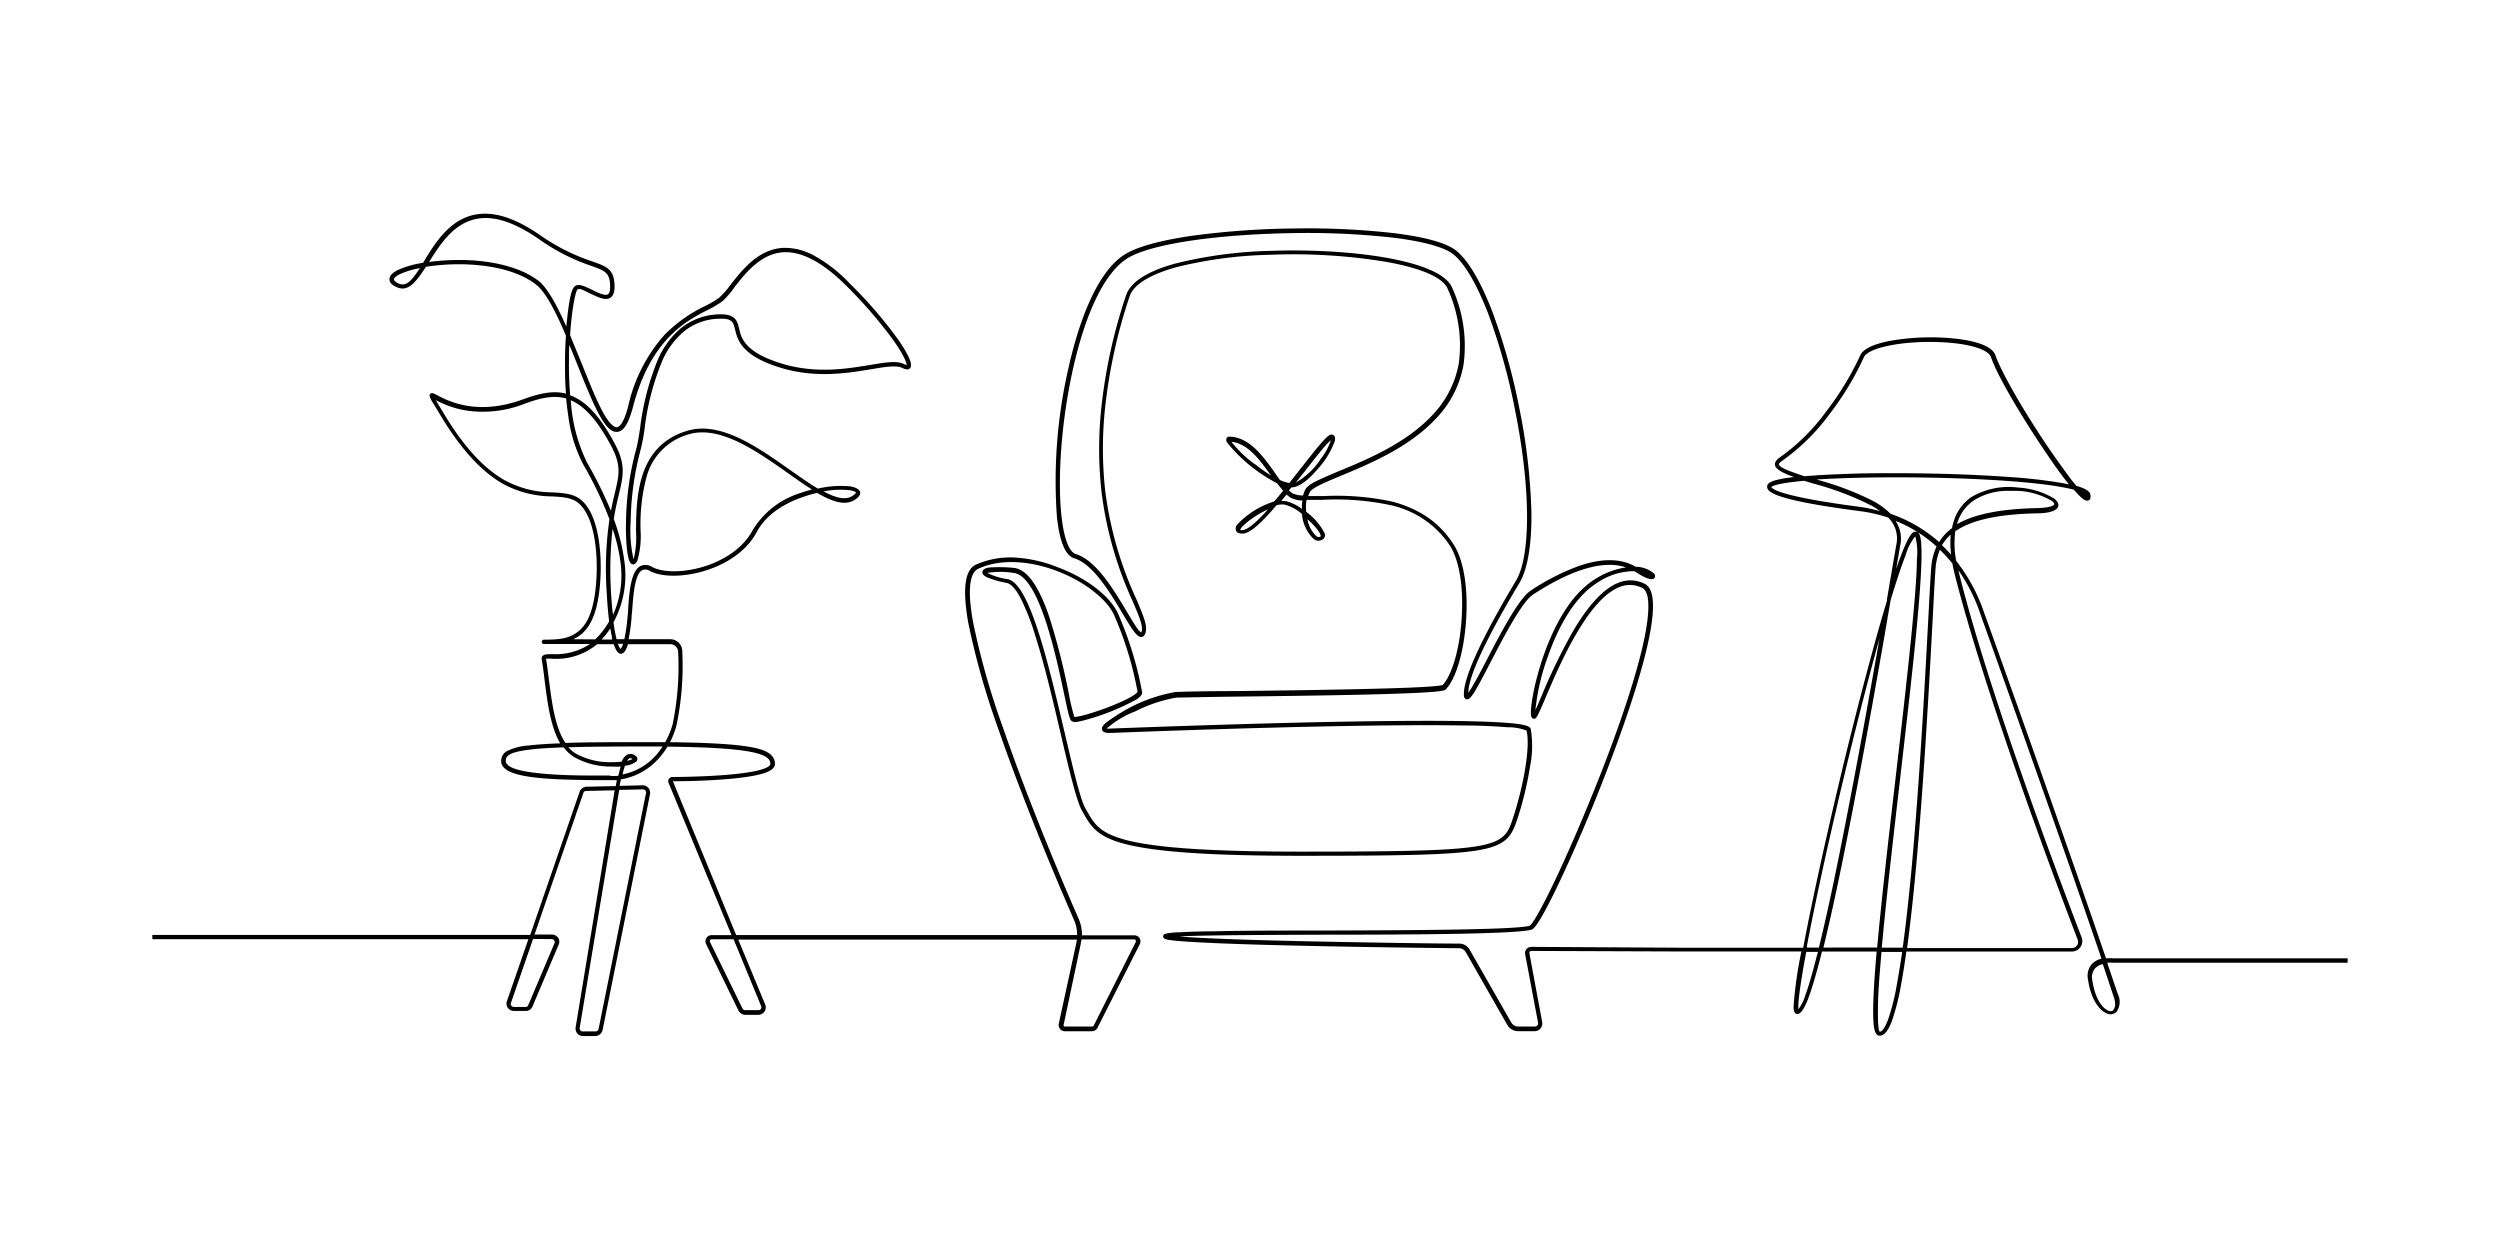 <svg id="Layer_1" data-name="Layer 1" xmlns="http://www.w3.org/2000/svg" viewBox="0 0 320 160"><path d="M269.72,123.23a6,6,0,0,1,.83,0H300.5v-.56H270.57a6.07,6.07,0,0,0-1,0C264.52,107.86,254.2,79,254,78.53a22,22,0,0,0-3.6-6.72,11.64,11.64,0,0,1-.11-3.87l.08,0c2.06-1.39,5.41-2.12,10.24-2.23,1.73,0,2.66-.34,2.84-.89.08-.23,0-.6-.51-1a10,10,0,0,0-4.6-1.41,9.47,9.47,0,0,0-6,1.21A5.88,5.88,0,0,0,250,67a5.27,5.27,0,0,0-.14.6,6.08,6.08,0,0,0-1.65,1.79l-.1-.09A18.34,18.34,0,0,0,242,65.77a9.69,9.69,0,0,0-2.16-1.6,36.91,36.91,0,0,0-7.33-2.79c2.87-.19,6.61-.29,10.64-.28,7.3,0,17.42.42,21.93,1.49l.38.09a10.11,10.11,0,0,0,.71.78c.49.49.8.67,1.06.61s.4-.15.35-.67c0-.34-.28-.77-1.8-1.21-.22-.25-.47-.56-.75-.92-1-1.35-2.35-3.21-3.69-5.25-3.37-5.13-5.4-9-5.91-10.51-.6-1.82-5-2.21-6.88-2.3a29.86,29.86,0,0,0-6.55.41c-2.76.51-3.64,1.3-3.89,1.87a37.28,37.28,0,0,1-4.32,7.13,25.74,25.74,0,0,1-5.93,5.9c-.18.12-.73.48-.66,1s.9,1,2.43,1.54c-2.86.34-3.33.73-3.42,1.1a.62.62,0,0,0,.11.51c.23.33.92.85,4.16,1.54,1.91.4,4.47.81,7.63,1.22a19.21,19.21,0,0,1,3.58.82,3.72,3.72,0,0,1,1.07,3.31c-.13.71-.31,1.79-.55,3.16-.19,1.13-.42,2.46-.68,4l0,.17c-1.46,4.83-3.28,11.65-5.14,19.2-2.11,8.63-4.31,18.45-5.58,25.22H215.58L196,121.2a.79.79,0,0,0-.61.29.74.74,0,0,0-.17.65l1.65,8.76a.4.4,0,0,1-.09.35.41.41,0,0,1-.32.15h-2.12a1,1,0,0,1-.89-.51l-5.34-9.34a1.53,1.53,0,0,0-1.31-.77c-2.77,0-11.79-.13-20.21-.31-4.85-.11-8.75-.23-11.61-.36-1.92-.09-3.19-.17-4-.25,3.37-.17,11.32-.19,18.51-.22,12.17,0,24.76-.09,26.55-.65.2-.06.72-.23,3.12-5.16,1.52-3.13,3.29-7.15,5-11.33,2-5,6.87-17.46,7.38-23.9.17-2.17-.16-3.43-1-3.86a4,4,0,0,0-3.3-.18c-1.9.7-3.9,2.82-5.93,6.3a74,74,0,0,0-4,8.25c-.29.68-.57,1.34-.78,1.79a28.28,28.28,0,0,1,1.57-6.79c1.13-3.25,3.16-7.55,6.4-9.55a8.41,8.41,0,0,1,4.7-1.45l.1.06c.92.61,2.08,1.25,2.46.83a.44.44,0,0,0-.05-.59,3.61,3.61,0,0,0-2.34-.86c-1.83-1.08-4.25-1.13-7.2-.13a28.77,28.77,0,0,0-6.24,3.18c-1.53,1-3.82,5.4-5.66,8.93-.6,1.16-1.16,2.25-1.62,3a9.71,9.71,0,0,1-.7,1.13c0-2.1,2.37-7.09,6.58-14.11,1-1.73,1.55-4.86,1.49-9.07a77.31,77.31,0,0,0-1.51-13.05A79.56,79.56,0,0,0,191,39.84c-1.51-3.9-3.12-6.59-4.66-7.8-1.23-.95-3.84-1.68-7.77-2.18A98.11,98.11,0,0,0,166,29.24a106.23,106.23,0,0,0-12.91.87c-4.13.56-7.21,1.37-8.89,2.32-4.18,2.38-6.47,10.29-7.46,14.79a64.25,64.25,0,0,0-1.45,19c.35,3.14,1.09,4.9,2.21,5.24,2.41.73,4.62,4.43,6.23,7.14,1.29,2.16,1.84,3,2.42,2.93.41-.07.49-.59.53-.78.14-.82-.39-2.07-1.2-4a47.26,47.26,0,0,1-4-13.82,49.43,49.43,0,0,1,0-11,67.76,67.76,0,0,1,3.11-14c.5-1.5,2.59-2.8,6.06-3.75a54.51,54.51,0,0,1,12-1.57,73.15,73.15,0,0,1,14.8.91c4.48.81,7.27,2,7.86,3.47a17.42,17.42,0,0,1,1.41,9.56,12.87,12.87,0,0,1-3.38,6.59c-3.37,3.6-8.33,5.67-12,7.18-2.35,1-3.9,1.62-4.27,2.36a4.7,4.7,0,0,0-.28.74,3.12,3.12,0,0,1-1.38-.29c-.14-.1-.28-.22-.43-.35l.31-.39c1.23,0,2.66-1.5,3.41-2.39a10.93,10.93,0,0,0,2.15-3.53c.12-.51-.06-.72-.23-.81-.32-.16-.7.12-1.63,1.2-.67.77-1.54,1.89-2.46,3.06-.48.62-1,1.26-1.49,1.9a4.33,4.33,0,0,1-1.21-.38c-.23-.31-.46-.64-.7-1-1.5-2.09-3.2-4.46-5.73-4.55a.42.42,0,0,0-.39.18.63.63,0,0,0,.07.59,20.09,20.09,0,0,0,6.39,5.2c.26.34.51.66.77.94-.39.48-.78,1-1.16,1.39a11,11,0,0,0-4.7,2.94.79.79,0,0,0-.16.82c.18.35.67.35.83.35.95,0,2.45-1.41,4.34-3.62a2.63,2.63,0,0,1,1-.1,5.59,5.59,0,0,1,2.26,1.21,5,5,0,0,0,1.49,3.19.94.94,0,0,0,1.31-.07.59.59,0,0,0,.09-.66,7.44,7.44,0,0,0-2-2.46c-.09-.08-.21-.19-.35-.3a5.58,5.58,0,0,1,.05-1.51c.6,0,1.3,0,2.07,0a33.27,33.27,0,0,1,8.49.64,12.23,12.23,0,0,1,7.79,5.22c1.22,1.89,1.78,5.44,1.49,9.5-.26,3.79-1.21,7-2.41,8.34-.28.11-2,.33-10,.51-5.35.13-11.92.21-16.72.27-3.91,0-6.73.08-7.49.12a19.9,19.9,0,0,0-5.61,1.87A23.75,23.75,0,0,0,142.28,92c-1.1.71-1.24,1.05-1.23,1.3,0,.55.84.52,1.11.51h.17c5.68-.22,16.83-.62,27.72-.84,7.16-.14,12.92-.18,17.12-.11,2.46,0,4.41.12,5.8.23a6.4,6.4,0,0,1,2.42.42c.49,1.81-.22,6.51-1.66,11-.65,2-1,3.14-4.4,3.76s-9.81.74-22.77.74c-11.36,0-18.45-.47-22.32-1.46-3.5-.9-4.19-2.12-5.07-3.67-.08-.12-.15-.26-.23-.39-.65-1.12-1.56-5-2.61-9.48-1-4.22-2.1-9-3.31-12.8-1.45-4.57-2.74-6.82-4.05-7.08a8.32,8.32,0,0,1-2.6-.8,10.67,10.67,0,0,1,3.34,0c3.28.29,5.46,10.6,6.51,15.56.59,2.78.71,3.28,1,3.43s.44.15,1.43-.09a29.66,29.66,0,0,0,6.83-2.71c.53-.35.75-.64.71-.93a45.3,45.3,0,0,0-3.06-10c-1-2.27-4.08-4.63-7.79-6A17.45,17.45,0,0,0,130,71.37a10.89,10.89,0,0,0-5.08.9c-1.42.67-1.74,3.07-1,7.36a97.75,97.75,0,0,0,3.85,13.63c3.43,9.93,7.93,20.43,9.7,24.49a4.69,4.69,0,0,1,.4,1.94l-34.38,0-9.26,0L86.13,100c2.32,0,5.63-.11,8.32-.41,3.26-.37,4.72-.92,4.74-1.79a1.51,1.51,0,0,0-.43-1.1c-.94-1-3.55-1.58-13-1.7a10.7,10.7,0,0,0,.85-2.24,37.49,37.49,0,0,0,.72-9.45,1.54,1.54,0,0,0-1.54-1.49H80.46a24.2,24.2,0,0,0,.38-2.76c0-.33.06-.69.09-1.07.13-1.79.32-4.5,1.26-5a1,1,0,0,1,1,.1c1.53.8,4.26.8,6.93,0,1.81-.54,5.09-1.91,6.75-5,1.28-2.42,3.85-3.75,5.78-4.43a17.5,17.5,0,0,1,1.94-.57c1.93,1.13,3.57,1.68,4.8.9.55-.34.78-.69.71-1s-.53-.63-1.32-.74a13,13,0,0,0-4.1.29c-1.08-.64-2.26-1.48-3.5-2.35-4.26-3-9.08-6.41-13.37-5-6.32,2-6.37,8.6-6.4,12.93a11.09,11.09,0,0,1-.31,3.48l0,0a16.7,16.7,0,0,1-.37-4.92A37.11,37.11,0,0,1,82,57.57a23.44,23.44,0,0,0,.5-2.64,32.72,32.72,0,0,1,2.32-8.86,10.37,10.37,0,0,1,2.72-3.64,7.42,7.42,0,0,1,4.41-1.63c1.78-.08,1.9.41,2.14,1.38.32,1.32.81,3.31,5.63,4.83,4.58,1.45,8.72.76,11.73.26,1.84-.31,3.29-.55,4.06-.17.48.25.82.24,1,0s.12-.73-.24-1.48a16.75,16.75,0,0,0-1.47-2.38,56.05,56.05,0,0,0-6.08-7A18.39,18.39,0,0,0,104,32.61a7.69,7.69,0,0,0-3.81-.88c-3.14.2-5.18,2.8-6.67,4.71a10.84,10.84,0,0,1-1.48,1.68,13.31,13.31,0,0,1-1.82,1.07,18.34,18.34,0,0,0-5.18,3.69A20.31,20.31,0,0,0,80.41,52c-.6,2.3-1.18,2.67-1.47,2.69s-1-.38-2-2.38c-.8-1.56-1.64-3.67-2.53-5.9-.48-1.19-1-2.39-1.44-3.53.22-3.23.67-5.52.93-5.8s1,.19,1.66.5c1,.46,1.92.94,2.57.53.38-.25.56-.76.53-1.56-.06-2.11-1-2.44-2.88-3.1a25.55,25.55,0,0,1-6.63-3.34c-3.28-2.26-6-3.12-8.43-2.62-3.15.65-5,3.56-6.41,5.89l-.16.26a12.52,12.52,0,0,0-3.22.92c-.72.36-1.08.75-1.08,1.18s.3.73.9,1a1.75,1.75,0,0,0,.77.19c1.12,0,2-1.26,3-2.78a27.29,27.29,0,0,1,4.78-.32c4,.1,7.29,1,9.33,2.61,1.27,1,2.58,3.62,3.81,6.53-.07,1-.11,2-.12,3,0,1.55,0,3,.13,4.41-1.71-.43-3.45,0-5.49.73-5.89,2.17-9.61.21-11-.52-.48-.25-.7-.37-.89-.17s0,.46.07.65.27.48.51.87.37.6.6,1c2.64,4.44,5.31,7.38,8.14,9a13.42,13.42,0,0,0,6.31,1.6c1.48.09,2.64.16,3.5,1,2,1.89,2.4,6.71,2.09,10.26-.26,3-.95,4.92-2.18,5.95s-2.56,1.12-4.43,1.13a.28.28,0,1,0,0,.55h5.85a8,8,0,0,1-4.81,1.3c-.67,0-1.08,0-1.29.26a.45.45,0,0,0-.09.39c.14.83.25,1.73.37,2.69.36,2.84.76,6,2,8.08-1.79.06-3.1.16-4.12.28a7.35,7.35,0,0,0-2.66.69,1.43,1.43,0,0,0-.78,1.3c0,1.41,2.41,1.86,4.23,2.09,2.31.28,5.17.31,7.7.35.71,0,1.38,0,2,0,.29,0,.59,0,.88,0-.05.23-.09.49-.14.76l-3.78.08h0a1,1,0,0,0-.87.71l-6.3,18.26H19.5v.55H67.63l-2.77,8v0a.94.94,0,0,0,.92,1.18h1.54a.91.91,0,0,0,.81-.5h0L71.47,121a.94.94,0,0,0,0-.93,1,1,0,0,0-.81-.45H68.42l6.24-18.09v0a.38.38,0,0,1,.35-.29l3.67-.08-5,30.35a1,1,0,0,0,.21.77.94.94,0,0,0,.73.34H76.2a1,1,0,0,0,.93-.76l6.07-30.2a.95.95,0,0,0-1-1.14l-2.87.07c0-.26.09-.54.15-.83a8.28,8.28,0,0,0,3.73-1.64,9.3,9.3,0,0,0,2.23-2.55c8.12.09,11.93.56,12.89,1.54a.92.92,0,0,1,.27.7c0,.13-.22.8-4.24,1.24-2.68.3-6,.39-8.31.41a.53.53,0,0,0-.48.73l8.07,19.51H91.09a.79.79,0,0,0-.71,1.14l4.14,8.5a1,1,0,0,0,.87.56h1.68a1,1,0,0,0,.81-.45,1,1,0,0,0,.05-.91l-3.43-8.27h9l34.34,0a3.64,3.64,0,0,1-.07.44L135.53,131a.8.8,0,0,0,.78,1h3.45a.8.8,0,0,0,.71-.43l5.41-10.69a.83.83,0,0,0,0-.78.82.82,0,0,0-.68-.38h-6.7a5.4,5.4,0,0,0-.45-2.16c-1.77-4-6.26-14.55-9.68-24.46a96.22,96.22,0,0,1-3.83-13.54c-.88-4.91-.13-6.38.66-6.75,2.63-1.23,6.25-1.14,9.94.22,3.52,1.31,6.52,3.6,7.47,5.71a44.12,44.12,0,0,1,3,9.83s-.19.3-1.2.83c-2.33,1.21-6.25,2.44-6.9,2.36a29,29,0,0,1-.72-3.06,88.39,88.39,0,0,0-2.51-9.82c-1.38-4-2.85-6-4.5-6.19a18.79,18.79,0,0,0-2.81-.07c-.54,0-1.16.16-1.22.57s.43.65.87.82a13.41,13.41,0,0,0,2.26.61c.37.08,1,.48,1.78,2a29.54,29.54,0,0,1,1.85,4.73c1.21,3.79,2.32,8.55,3.3,12.75,1.1,4.72,2,8.44,2.67,9.64.08.13.15.26.22.39.91,1.59,1.7,3,5.42,3.93,4,1,10.9,1.48,22.46,1.48,13,0,19.38-.11,22.87-.75s4.1-1.87,4.83-4.14a42.79,42.79,0,0,0,1.56-6.5,13.41,13.41,0,0,0,.1-4.83c-.08-.26-.33-.54-2.5-.75-1.31-.12-3.22-.21-5.66-.26-4.15-.08-9.94-.05-17.21.09-11,.22-22.43.63-28.24.85h-.17a1.83,1.83,0,0,1-.5,0,12.14,12.14,0,0,1,3.67-2.2,18.5,18.5,0,0,1,5.26-1.76c.76,0,3.72-.08,7.48-.12,4.89-.06,11.6-.14,17-.27,9.64-.24,9.88-.5,10-.67,1.29-1.35,2.3-4.77,2.58-8.7.3-4.18-.29-7.86-1.59-9.84A11.94,11.94,0,0,0,182.41,66,14.79,14.79,0,0,0,178,64.16a34.08,34.08,0,0,0-8.63-.66c-.69,0-1.34,0-1.92,0a5.49,5.49,0,0,1,.21-.51c.28-.55,2-1.27,4-2.1,3.67-1.53,8.7-3.62,12.14-7.31a13.29,13.29,0,0,0,3.53-6.88,17.94,17.94,0,0,0-1.45-9.86c-1.45-3.55-13-5.08-23.19-4.73a55.69,55.69,0,0,0-12.12,1.59c-3.71,1-5.87,2.4-6.44,4.12A67.65,67.65,0,0,0,141,51.92,49.91,49.91,0,0,0,141,63a47.51,47.51,0,0,0,4,14c.74,1.74,1.27,3,1.16,3.65a1.07,1.07,0,0,1-.09.31,2.46,2.46,0,0,1-.64-.73c-.33-.49-.73-1.16-1.19-1.93-1.66-2.78-3.93-6.59-6.55-7.39-.84-.25-1.5-2-1.81-4.76-.56-5,0-12.32,1.43-18.78,1.69-7.62,4.24-12.74,7.19-14.42,3.17-1.8,11.62-3,21.53-3.12a98.76,98.76,0,0,1,12.45.61c3.77.48,6.37,1.2,7.49,2.07,1.47,1.14,3,3.76,4.49,7.56a78.61,78.61,0,0,1,3.49,12.54c2,10,2,18.55.09,21.73-3.12,5.21-6.81,12-6.66,14.64,0,.31.13.48.33.53.51.1,1-.73,3.05-4.69,1.71-3.29,4.05-7.8,5.47-8.72,5-3.26,9.09-4.44,11.89-3.47a10,10,0,0,0-3.92,1.48c-3.35,2.07-5.43,6.43-6.59,9.72-1.3,3.69-1.82,7.12-1.61,7.86a.36.36,0,0,0,.35.31c.32,0,.46-.3,1.46-2.64,1.75-4.13,5.4-12.72,9.57-14.25a3.42,3.42,0,0,1,2.85.16c.5.25.77,1.07.76,2.36,0,5.69-4.87,18.44-7,23.66-1.73,4.3-3.56,8.51-5.17,11.86-2.33,4.84-2.94,5.3-3,5.34-1.73.53-14.83.58-26.39.62-5.32,0-10.36,0-14.1.1-2,0-3.49.08-4.5.13-.57,0-1,.07-1.27.11s-.68.09-.68.4.37.38.59.43.59.09,1.06.14c.85.08,2.11.16,3.74.24,2.79.14,6.72.27,11.68.38,8.57.2,17.94.31,20.83.33a1,1,0,0,1,.83.49l5.33,9.34a1.6,1.6,0,0,0,1.38.79h2.12a1,1,0,0,0,.75-.35,1,1,0,0,0,.21-.81L195.76,122a.28.28,0,0,1,.06-.2.22.22,0,0,1,.18-.08l19.58.07h15a51.71,51.71,0,0,0-1,7c0,.31,0,.95.43,1s.89-.54,1.45-2c.43-1.15.94-2.85,1.52-5.07.07-.29.15-.6.23-.92h7c-.74,8.51-.43,10.14,0,10.59a.49.49,0,0,0,.38.18c.58,0,1.08-.59,1.56-1.85a28.87,28.87,0,0,0,1.17-4.59c.23-1.25.47-2.69.69-4.33l21.19,0a1.34,1.34,0,0,0,1.25-1.81c-2.74-7.14-12-31.62-15.75-46.87l0-.09a21.75,21.75,0,0,1,2.8,5.6h0c.12.33,10.44,29.2,15.49,44.08a2.56,2.56,0,0,0-1.25.71,2.33,2.33,0,0,0-.47,2c.4,2.73,1.59,4,2.48,4.33a1.09,1.09,0,0,0,1.16-.22,2.24,2.24,0,0,0,.18-2.28C270.71,126.17,270.25,124.78,269.72,123.23ZM250.48,67.17A5.33,5.33,0,0,1,252.73,64a8.17,8.17,0,0,1,4.51-1.17c.35,0,.71,0,1.08,0a9.44,9.44,0,0,1,4.32,1.29c.24.19.33.35.31.42s-.17.45-2.32.5c-4.65.11-8,.79-10.15,2.07Zm-21.54-6.93c-1.08-.43-1.22-.7-1.24-.79s.14-.28.41-.46a26.57,26.57,0,0,0,6.08-6,37.31,37.31,0,0,0,4.38-7.25c.56-1.27,5.09-2.16,9.9-1.94,3.54.16,6.05.92,6.38,1.92.74,2.22,3.6,7.05,6.11,10.85,1.38,2.09,2.71,4,3.75,5.29a1.34,1.34,0,0,1,.11.14l-.52-.11a66.29,66.29,0,0,0-7.39-.85c-4.24-.31-9.41-.47-14.36-.47-1.8,0-3.57,0-5.26.06-2.45.07-4.6.18-6.32.33C230.18,60.69,229.49,60.46,228.94,60.24Zm9.19,4.65c-3.14-.41-5.69-.82-7.58-1.22-3-.63-3.67-1.09-3.82-1.31l0,0c0-.08.54-.49,4.21-.82l1.07.33a38,38,0,0,1,7.52,2.84,9,9,0,0,1,1.12.72A18.42,18.42,0,0,0,238.13,64.89ZM167,60.34c.85-1.09,1.65-2.11,2.28-2.86a9,9,0,0,1,1.07-1.13,7.68,7.68,0,0,1-1.27,2.36,9.5,9.5,0,0,1-3.21,3.06Zm-6.38-.92a15,15,0,0,1-3-2.87c2.14.22,3.69,2.39,5.06,4.31l0,0A21.54,21.54,0,0,1,160.65,59.42Zm1.63,5.85c-1.92,2.12-2.78,2.57-3.17,2.57a.81.81,0,0,1-.33,0c0-.05.07-.25.48-.65a12.16,12.16,0,0,1,3.11-2Zm4.37-.14a5.37,5.37,0,0,0-2.12-1,1.27,1.27,0,0,0-.28,0H164l.68-.83a4.12,4.12,0,0,0,.47.38,3.37,3.37,0,0,0,1.56.38A5.71,5.71,0,0,0,166.65,65.13Zm2.08,2.78a1.72,1.72,0,0,1,.37.72c-.13.11-.29.19-.58,0a4,4,0,0,1-1.14-2.17A10.5,10.5,0,0,1,168.73,67.91Zm-60-5.17c.67.09.85.26.85.3s0,.16-.46.45c-.89.57-2.16.22-3.67-.59A11,11,0,0,1,108.68,62.74ZM51,36.28c-.36-.17-.58-.37-.58-.51s.2-.4.77-.68a10.6,10.6,0,0,1,2.56-.77C52.69,35.93,52,36.74,51,36.28ZM70.61,120.2a.4.4,0,0,1,.34.19.44.44,0,0,1,0,.4h0l-3.35,7.91a.35.35,0,0,1-.3.19H65.77a.4.4,0,0,1-.31-.16.41.41,0,0,1-.07-.32l2.84-8.22Zm3.28-73.56c2.13,5.34,3.52,8.64,5,8.64H79c.8-.05,1.43-1,2-3.11,2.24-8.62,6.65-11,9.57-12.49a12.73,12.73,0,0,0,1.9-1.12A10.58,10.58,0,0,0,94,36.78c1.42-1.82,3.37-4.31,6.26-4.49,2.37-.14,5.07,1.3,8.06,4.28a58.36,58.36,0,0,1,5.92,6.83c1.54,2.15,1.82,3.08,1.81,3.32a1.14,1.14,0,0,1-.31-.11c-.93-.47-2.39-.23-4.4.11-3,.49-7,1.17-11.47-.24s-5-3.16-5.26-4.43c-.25-1-.47-1.91-2.7-1.81A8,8,0,0,0,87.17,42a11,11,0,0,0-2.88,3.84,33.19,33.19,0,0,0-2.36,9c-.17,1.08-.32,2-.48,2.58a37.34,37.34,0,0,0-1.32,9.45,25.57,25.57,0,0,0,.14,3.58c.17,1.4.42,1.68.64,1.76s.45,0,.68-.46A11.43,11.43,0,0,0,82,68a23.4,23.4,0,0,1,.8-7.11A7.73,7.73,0,0,1,88,55.64c4-1.31,8.72,2,12.87,4.93,1.07.76,2.09,1.48,3.06,2.09-.48.12-1,.27-1.45.44a10.88,10.88,0,0,0-6.1,4.7c-1.56,2.94-4.68,4.24-6.41,4.76-2.5.74-5.12.76-6.52,0a1.51,1.51,0,0,0-1.5-.09c-1.21.68-1.4,3.34-1.55,5.48,0,.38-.05.74-.08,1.06a23.28,23.28,0,0,1-.4,2.81h-1a18.49,18.49,0,0,1-.39-2.17,12.65,12.65,0,0,0,1.38-7.88,24.17,24.17,0,0,0-1.35-5.34c.21-1.29.45-2.31.66-3.16.56-2.35.9-3.77-.5-6.42-1.86-3.51-3.68-5.5-5.74-6.25-.14-1.73-.17-3.35-.15-4.58,0-.64,0-1.26.05-1.86C73.24,45,73.57,45.84,73.89,46.64Zm5.86,35.77a1.62,1.62,0,0,1-.31.65,1.46,1.46,0,0,1-.33-.65ZM78.22,76a47.8,47.8,0,0,1,.19-8.32,21.82,21.82,0,0,1,1,4.2,12.21,12.21,0,0,1-.94,6.81C78.35,77.91,78.28,77,78.22,76Zm.15,5.86H77a8.32,8.32,0,0,0,.65-.76,7.37,7.37,0,0,0,.47-.67c.06.38.13.74.2,1.06C78.31,81.61,78.34,81.73,78.37,81.85ZM75.15,59.23a21,21,0,0,1-2.09-8c1.68.72,3.36,2.45,5.19,5.89,1.3,2.47,1,3.66.45,6-.16.65-.34,1.39-.5,2.27A52.54,52.54,0,0,0,75.15,59.23ZM69,36c-2.88-2.24-7.29-2.67-9.66-2.72h-.65a28.26,28.26,0,0,0-3.76.25c1.37-2.22,3.1-4.9,6-5.5,2.23-.46,4.85.37,8,2.54A25.64,25.64,0,0,0,75.59,34c1.84.65,2.46.87,2.51,2.6,0,.57-.08.94-.28,1.07-.37.24-1.28-.2-2-.56-1-.47-1.85-.92-2.33-.38s-.75,2.5-1,5.08C71.35,39.2,70.17,37,69,36Zm4.36,45.82a4.29,4.29,0,0,0,1.11-.69C75.77,80,76.52,78,76.8,74.84c.31-3.68-.09-8.7-2.27-10.72-1-.94-2.32-1-3.85-1.1a12.83,12.83,0,0,1-6.06-1.54c-2.75-1.54-5.35-4.41-7.94-8.76-.23-.39-.44-.73-.6-1l-.31-.51a12.82,12.82,0,0,0,3.86,1.33,14.54,14.54,0,0,0,7.49-.85C69,51,70.74,50.53,72.47,51c.07.77.16,1.52.27,2.23a18.41,18.41,0,0,0,1.92,6.23,47.94,47.94,0,0,1,3.35,7A44.4,44.4,0,0,0,77.67,76c.07,1.31.17,2.51.3,3.54a11.15,11.15,0,0,1-.79,1.19,8.46,8.46,0,0,1-1,1.11Zm4.75,17.45c-.61,0-1.28,0-2,0-2.5,0-5.35-.07-7.63-.35-3.09-.37-3.74-1-3.74-1.53s.22-1.09,3-1.43c1.07-.14,2.47-.23,4.41-.3a5.18,5.18,0,0,0,1.24,1.19,9.58,9.58,0,0,0,4.89,1.27,11.57,11.57,0,0,0,1.17,0c-.1.33-.2.72-.3,1.18A6.57,6.57,0,0,1,78.06,99.31Zm4.18,1.77h0a.43.43,0,0,1,.32.14.39.39,0,0,1,.08.33l-6.07,30.2a.39.39,0,0,1-.38.31H74.59a.37.37,0,0,1-.3-.14.38.38,0,0,1-.09-.31l5.06-30.46Zm.65-3.4a7.82,7.82,0,0,1-3.25,1.49A10.15,10.15,0,0,1,80,98a2.49,2.49,0,0,0,1.51-.59.47.47,0,0,0-.16-.66,1,1,0,0,0-1-.18,1.52,1.52,0,0,0-.76.92,11.85,11.85,0,0,1-1.41.07A9,9,0,0,1,73.6,96.4a4.62,4.62,0,0,1-.85-.75c2.32-.07,5.34-.1,9.36-.1h2.7A8.29,8.29,0,0,1,82.89,97.68Zm-2.64-.29a.76.76,0,0,1,.29-.3.56.56,0,0,1,.1,0,.55.55,0,0,1,.28.1A2.56,2.56,0,0,1,80.25,97.39ZM85.15,95h-3c-4.25,0-7.4,0-9.77.1-1.35-2-1.75-5.21-2.12-8.12-.12-.94-.23-1.83-.37-2.66a5.61,5.61,0,0,1,.83,0,8.19,8.19,0,0,0,5.71-1.86h2.13c.33,1,.65,1.22.91,1.22s.6-.18.9-1.22H85.8a1,1,0,0,1,1,.95,36.56,36.56,0,0,1-.7,9.29A10.54,10.54,0,0,1,85.15,95Zm12.26,33.74v0a.37.37,0,0,1,0,.38.39.39,0,0,1-.33.18H95.39a.39.39,0,0,1-.36-.23h0l-4.15-8.5a.24.24,0,0,1,0-.23.24.24,0,0,1,.2-.11H93.9Zm40.93-7.94c0-.19.08-.38.1-.56h6.73a.24.24,0,0,1,.2.11.27.27,0,0,1,0,.24L140,131.27a.23.23,0,0,1-.21.13h-3.45a.2.2,0,0,1-.18-.09.22.22,0,0,1,0-.2ZM249.69,68.43a13.18,13.18,0,0,0,.05,2.57,16.71,16.71,0,0,0-1.17-1.21A5.61,5.61,0,0,1,249.69,68.43Zm-17.1,53.79c-.57,2.22-1.07,4-1.5,5.14a5.68,5.68,0,0,1-.89,1.82c-.06-.44,0-2,1-7.34h1.51Zm.23-.93h-1.54l0-.18c.87-4.58,2.18-10.74,3.72-17.33,1.59-6.84,3.66-15.19,5.58-22.07-1.24,7.06-2.85,16-4.47,24.23C234.87,112.32,233.76,117.48,232.82,121.29Zm.58,0c.91-3.73,2-8.71,3.2-14.85C238.67,96,240.72,84.36,242,76.81c.7-2.31,1.35-4.28,1.92-5.75a7,7,0,0,1,1.23-2.41,7.87,7.87,0,0,1,.21,2.94c0,1.68-.18,4-.46,7.13-.52,5.81-1.42,13.54-2.28,21-.89,7.64-1.8,15.54-2.34,21.56Zm9.39,4.78a27.85,27.85,0,0,1-1.14,4.5c-.48,1.25-.85,1.47-1,1.49s-.31-.6-.27-3.07c0-1.71.18-4,.45-7.14h2.65C243.25,123.44,243,124.85,242.79,126.07Zm.76-4.77h-2.68c.54-6,1.45-13.88,2.33-21.5.86-7.45,1.76-15.16,2.28-21,.77-8.61.47-10.19.07-10.6a.5.5,0,0,0-.39-.15c-.33,0-.76.36-1.64,2.56q-.37.93-.81,2.22v0c.24-1.37.42-2.46.55-3.16a4.09,4.09,0,0,0-.63-3,17.54,17.54,0,0,1,5.06,3.11l.19.17a7.87,7.87,0,0,0-.68,2.66c-.07.78-.19,3-.35,6.06-.42,7.91-1.12,21.15-2.18,32.64C244.31,115.13,243.93,118.48,243.55,121.3Zm22.39-1a.72.72,0,0,1-.08.71.76.76,0,0,1-.64.34l-21.11,0c.38-2.81.75-6.15,1.11-10,1.07-11.5,1.77-24.74,2.19-32.66.16-3.06.28-5.27.35-6a7.46,7.46,0,0,1,.55-2.31,18.87,18.87,0,0,1,1.59,1.74c.08.42.17.85.28,1.29C254,88.62,263.21,113.12,265.94,120.27Zm4.58,9a.56.56,0,0,1-.59.08c-.81-.26-1.77-1.56-2.11-3.88a1.79,1.79,0,0,1,.34-1.54,1.86,1.86,0,0,1,1-.55c.53,1.58,1,3,1.39,4.17C270.81,128.3,270.8,128.94,270.52,129.22Z"/><path d="M195.84,118.46Z"/><path d="M137.45,91.72Z"/><path d="M145.6,88.53Z"/><path d="M266.52,63.07a3.29,3.29,0,0,0,.46.4v0S266.94,63.28,266.52,63.07Z"/><path d="M164.57,62.35l.08.1,0-.06Z"/><path d="M226.7,62.32Z"/></svg>